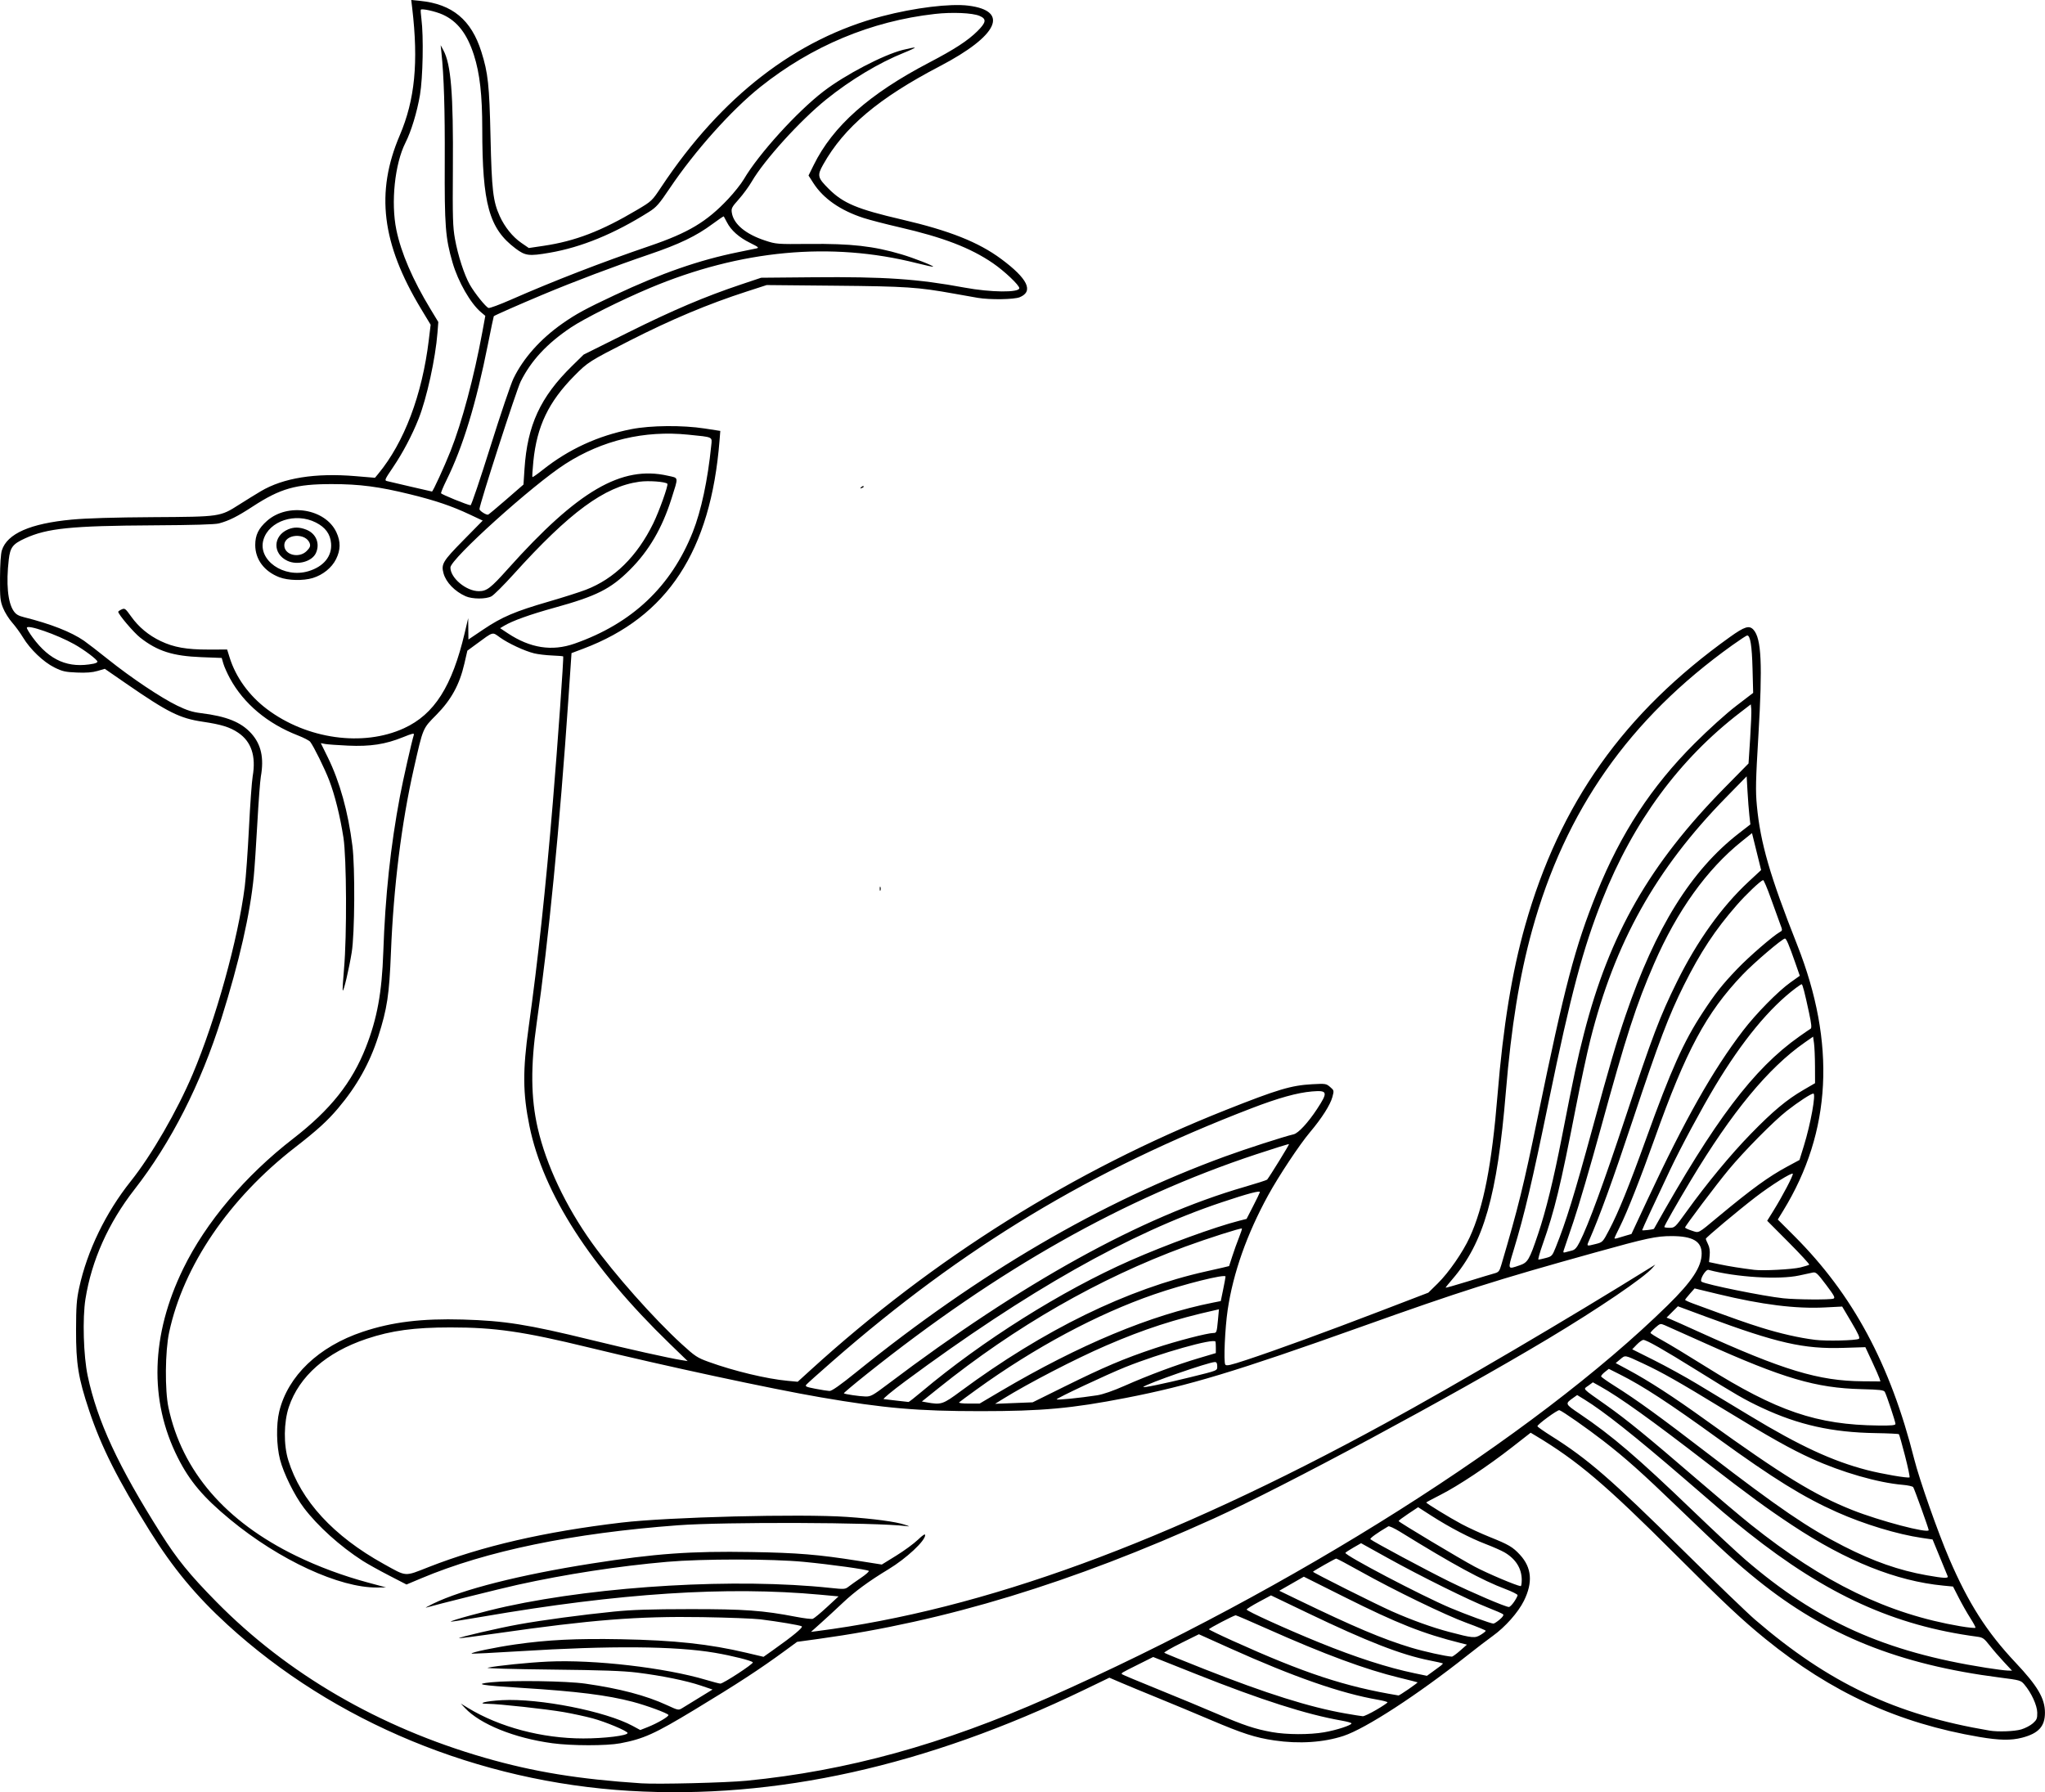<?xml version="1.0" encoding="UTF-8"?>
<svg version="1.1" viewBox="0 0 1969.9 1726.6" xmlns="http://www.w3.org/2000/svg">
<path transform="translate(-164 -53.567)" d="m770.53 1778.9c-145.78-8.736-284.67-66.112-387.33-160.01-30.451-27.852-52.621-54.602-74.992-90.485-30.889-49.544-46.66-80.885-58.372-116-10.413-31.22-12.648-44.963-12.575-77.333 0.051-23.03 0.523-29.463 2.998-40.864 7.716-35.551 25.576-72.422 49.75-102.71 19.929-24.968 44.64-67.71 59.603-103.09 22.244-52.6 43.765-130.12 50.156-180.67 1.113-8.8 2.939-34.3 4.059-56.667 1.12-22.367 2.724-44.67 3.566-49.564 3.365-19.571-1.285-33.521-14.03-42.09-7.946-5.342-16.126-7.869-34.162-10.549-22.06-3.279-33.391-8.923-73.467-36.594l-20.8-14.361-7.031 2.061c-4.955 1.452-10.822 1.902-19.867 1.522-11.209-0.47-13.952-1.092-21.646-4.905-10.527-5.217-23.331-17.451-30.197-28.853-2.65-4.4-7.375-10.879-10.5-14.398s-7.054-9.819-8.731-14c-2.752-6.862-3.039-9.681-2.95-28.942 0.062-13.373 0.735-23.328 1.802-26.667 5.139-16.078 27.362-25.834 67.387-29.582 14.05-1.316 40.681-2.116 78-2.344 65.359-0.399 64.585-0.286 83.398-12.228 6.564-4.167 15.816-9.879 20.559-12.695 21.785-12.931 52.589-17.848 91.376-14.584l18.667 1.571 3.089-3.732c25.092-30.315 42.383-76.067 48.772-129.05l1.767-14.653-9.257-15.347c-37.922-62.872-43.964-112.18-20.485-167.16 14.598-34.185 18.133-70.383 11.973-122.61l-0.915-7.755 8.527 0.85c31.027 3.093 49.348 18.301 59.006 48.981 6.496 20.635 7.696 31.822 8.838 82.345 1.15 50.906 2.414 61.779 8.835 75.957 4.774 10.542 12.46 20.094 20.781 25.825l7.263 5.002 14.317-2.126c30.409-4.515 55.588-14.199 89.949-34.596 14.207-8.433 14.372-8.59 23.464-22.278 57.852-87.094 129.68-142.57 212.78-164.34 31.189-8.171 65.521-12.367 83.023-10.149 39.805 5.047 28.479 29.033-27.522 58.284-59.127 30.884-92.256 58.811-112.44 94.788-5.934 10.575-5.465 12.648 5.283 23.363 14.003 13.961 27.397 19.582 70.628 29.638 45.738 10.639 73.658 21.726 95.507 37.927 25.559 18.951 31.523 31.203 17.948 36.875-5.384 2.25-28.781 2.601-40.459 0.608-4.033-0.688-14.233-2.492-22.667-4.008-35.112-6.311-45.927-7.036-114.67-7.684l-66-0.622-19.333 6.256c-37.197 12.036-72.303 26.778-112.67 47.311-38.749 19.712-40.286 20.689-53.333 33.902-24.825 25.14-36.047 48.605-39.43 82.45-0.798 7.981-1.206 14.757-0.906 15.056 0.3 0.3 4.689-2.757 9.753-6.793 25.123-20.02 53.504-33.072 85.603-39.367 18.652-3.658 49.22-3.924 70.641-0.615l14.995 2.316-0.759 9.509c-8.48 106.22-50.072 169.71-131.23 200.3l-11.333 4.272-2.935 43.133c-8.404 123.53-19.229 234.32-30.595 313.13-5.972 41.417-5.673 72.461 0.976 101.33 8.184 35.538 26.957 75.256 52.306 110.67 21.276 29.72 59.667 73.016 86.408 97.447 12.838 11.729 14.97 13.136 25.914 17.099 24.46 8.858 55.854 16.385 76.197 18.269l9.605 0.89 12.394-11.28c118.49-107.84 253.33-192.32 399.69-250.42 50.214-19.934 63.268-23.834 83.44-24.933 12.912-0.703 13.546-0.607 17.312 2.633 3.848 3.31 3.883 3.462 2.227 9.653-2.032 7.597-10.22 20.465-21.62 33.977-10.016 11.872-30.001 42.001-40.239 60.667-20.48 37.336-33.731 74.833-39.01 110.39-2.629 17.706-4.059 50.267-2.318 52.775 1.04 1.498 4.739 0.682 20.424-4.503 28.658-9.474 76.224-26.826 128.49-46.873l46.667-17.9 9.102-8.943c10.491-10.307 24.139-30.011 30.727-44.36 13.421-29.235 21.307-69.555 26.842-137.25 5.408-66.147 13.901-118.24 26.591-163.11 33.346-117.91 95.097-204.92 197.34-278.06 14.059-10.057 18.554-11.439 22.613-6.954 7.656 8.46 8.819 33.241 4.76 101.46-2.635 44.284-2.839 53.622-1.489 68 3.371 35.898 12.606 67.811 38.779 134 37.601 95.09 33.191 180.09-13.283 256.02l-5.343 8.729 15.818 15.818c56.547 56.547 92.568 123.55 115.61 215.03 5 19.853 22.713 70.256 33.645 95.734 18.412 42.912 36.254 70.887 63.968 100.29 21.297 22.598 28.284 34.5 28.307 48.216 0.021 13.201-6.169 19.981-22.01 24.108-10.635 2.77-21.908 2.579-41.162-0.699-78.201-13.313-142.43-42.759-206.15-94.504-22.31-18.119-40.41-35.118-86.667-81.395-67.05-67.08-94.177-90.115-134.71-114.39l-4.708-2.82-17.959 14.024c-23.317 18.208-51.785 37.137-68.958 45.851-7.517 3.814-13.667 7.11-13.667 7.325 0 0.868 22.767 14.78 34 20.776 6.6 3.523 18.866 9.161 27.259 12.528 18.264 7.327 22.117 9.597 29.038 17.106 11.332 12.293 12.567 26.574 3.828 44.256-5.574 11.279-18.087 25.386-30.171 34.015-4.602 3.286-15.624 11.722-24.494 18.747-48.108 38.1-97.817 70.412-119.18 77.471-19.091 6.306-42.933 7.859-66.636 4.34-18.458-2.741-30.317-6.567-61.641-19.889-14.3-6.082-37.1-15.575-50.667-21.096-13.567-5.521-29.592-12.156-35.612-14.744l-10.946-4.706-24.388 11.76c-152.41 73.491-297.24 105.67-437.72 97.252zm112.67-9.776c96.554-9.476 188.46-34.79 290.67-80.056 234.48-103.85 467.78-251.66 596.44-377.85 23.561-23.111 32.806-37.151 32.864-49.908 0.053-11.825-8.576-16.876-28.853-16.89-14.918-0.011-23.821 1.897-73.784 15.804-96.893 26.97-128.24 36.932-226 71.812-120.03 42.825-165.05 56.429-226 68.288-52.144 10.145-80.782 12.754-140 12.755-60.662 5e-4 -92.434-2.748-154-13.323-48.18-8.276-149.51-30.066-223.33-48.024-63.383-15.419-90.289-19.32-133.27-19.32-34.913 0-56.793 2.973-80.733 10.968-38.668 12.914-65.026 36.014-74.964 65.699-4.922 14.7-5.149 36.428-0.536 51.298 12.067 38.899 43.523 73.091 91.914 99.909 22.561 12.503 19.561 12.298 43.366 2.964 51.399-20.154 111.38-33.988 185.55-42.796 45.193-5.367 172.58-8.583 217.35-5.487 25.899 1.791 46.904 4.611 55.44 7.443 5.468 1.814 5.552 1.91 1.212 1.37-28.793-3.579-174.9-4.091-219.33-0.769-102.05 7.629-184.64 24.694-247.48 51.13l-14.15 5.953-17.183-8.882c-9.451-4.885-20.783-11.201-25.183-14.036-21.68-13.968-43.149-33.335-56.533-50.996-9.032-11.919-19.475-33.075-22.919-46.434-3.476-13.479-3.81-33.708-0.765-46.312 8.291-34.321 38.024-62.691 80.552-76.862 28.216-9.402 56.783-12.889 96.287-11.754 40.154 1.154 62.624 4.724 123.38 19.603 36.216 8.869 75.157 17.561 87.257 19.476l5.924 0.938-17.513-16.968c-75.92-73.555-121.67-144.63-134.88-209.54-6.424-31.566-6.595-53.268-0.751-95.252 8.968-64.429 16.293-132.5 23.245-216 4.69-56.334 10.654-140.45 10.006-141.13-0.244-0.256-5.134-0.657-10.866-0.889-5.733-0.233-13.423-1.155-17.09-2.05-9.139-2.229-24.934-9.579-32.929-15.323-7.604-5.463-5.999-5.908-22.574 6.254l-8.837 6.484-2.95 12.766c-4.623 20.004-12.619 34.581-26.905 49.045-13.322 13.488-12.711 12.03-21.728 51.81-11.856 52.307-19.545 114.08-22.038 177.04-1.619 40.905-3.623 54.174-12.25 81.117-8.208 25.636-20.583 47.738-38.734 69.178-10.358 12.235-20.179 21.155-41.539 37.727-63.314 49.124-107.35 113.82-121.12 177.98-3.911 18.208-4.238 55.83-0.632 72.667 13.096 61.148 54.82 109.6 122.91 142.72 21.555 10.487 45.346 19.317 69.623 25.84l17.044 4.58-8.457 0.095c-36.355 0.408-94.345-26.404-141.75-65.539-25.868-21.356-38.987-36.874-50.465-59.7-27.742-55.166-25.909-117.95 5.313-182 21.748-44.617 59.734-89.542 105.9-125.25 35.843-27.723 56.698-53.954 70.082-88.148 10.797-27.585 15.367-52.568 16.695-91.267 1.865-54.391 6.973-102.16 16.11-150.67 2.913-15.465 11.178-51.997 13.328-58.908 0.569-1.828-1.34-1.415-10.364 2.247-17.009 6.902-31.552 9.139-53.061 8.161-9.9-0.45-19.843-1.174-22.095-1.609l-4.095-0.791 6.777 13.783c11.473 23.333 19.53 52.327 23.652 85.116 2.662 21.172 2.255 84.755-0.657 102.66-2.582 15.87-7.699 37.673-8.624 36.747-0.339-0.339 0.207-9.793 1.213-21.01 2.829-31.547 2.486-106.85-0.576-126.39-3.257-20.79-8.274-40.953-13.707-55.085-4.367-11.361-14.844-32.612-18.297-37.111-0.927-1.208-6.241-3.965-11.809-6.127-29.373-11.406-52.266-30.627-65.517-55.01-2.591-4.767-5.431-11.137-6.313-14.157l-1.603-5.491-19.508-0.75c-27.618-1.062-42.373-5.769-59.01-18.828-6.253-4.908-21.111-22.394-21.152-24.894-7e-3 -0.432 1.454-1.454 3.248-2.272 3.057-1.393 3.637-0.958 9.302 6.981 7.169 10.047 16.727 17.98 28.339 23.522 12.578 6.003 24.95 8.204 45.894 8.165l18.128-0.034 2.346 7.545c5.944 19.121 18.682 36.778 35.919 49.793 38.449 29.03 92.589 36.617 132.07 18.508 29.271-13.427 46.363-40.305 58.56-92.089l3.298-14 0.109 10.296 0.109 10.296 14.52-9.768c17.829-11.994 30.403-17.35 62.818-26.757 13.832-4.014 29.964-9.155 35.85-11.425 27.351-10.548 49.18-32.029 64.787-63.754 5.733-11.653 14.836-37.188 13.673-38.352-2.01-2.01-18.154-3.182-26.962-1.957-33.626 4.677-67.263 29.429-121.18 89.17-9.438 10.457-19.038 20.019-21.333 21.247-5.257 2.814-18.418 2.774-24.841-0.075-10.432-4.628-18.899-13.389-21.283-22.023-2.458-8.901-0.765-11.734 19.05-31.881l18.669-18.981-12.551-5.903c-17.235-8.105-32.887-13.413-57.218-19.402-30.033-7.393-48.701-9.838-75.333-9.866-34.909-0.037-49.681 4.144-76.563 21.673-14.896 9.713-22.595 13.564-32.412 16.213-3.783 1.021-24.915 1.643-63.025 1.854-79.385 0.44-102.47 2.792-123.88 12.62-11.738 5.389-14.179 8.584-15.542 20.346-2.662 22.975-0.98 41.139 4.571 49.379 2.311 3.43 4.534 4.777 10.233 6.202 25.521 6.378 45.278 14.13 57.582 22.595 3.211 2.209 13.693 10.299 23.293 17.977 22.227 17.777 50.95 37.009 66.594 44.591 9.252 4.483 14.713 6.216 22.667 7.192 24.894 3.055 38.879 8.688 48.707 19.619 9.498 10.565 12.357 23.562 9.153 41.627-0.707 3.985-2.214 24.045-3.35 44.578-1.136 20.533-2.679 43.633-3.429 51.333-3.555 36.498-13.905 82.006-31.121 136.83-19.904 63.39-48.526 119.68-83.936 165.08-24.978 32.022-41.232 68.375-47.097 105.34-2.97 18.72-1.917 54.874 2.158 74.085 9.245 43.586 29.38 86.991 70.509 152 15.601 24.66 27.67 39.499 53.374 65.629 68.45 69.582 156.88 120.97 258.59 150.29 47.171 13.594 90.5 20.668 150.92 24.64 15.863 1.043 81.789-0.587 101.33-2.505zm-187.33-36.142c-36.417-4.967-69.253-18.237-84-33.948l-4-4.261 6.81 4.148c30.522 18.593 71.578 29.474 111.19 29.469 20.498 0 42.667-2.723 42.667-5.236 0-1.885-21.115-10.739-33.678-14.121-6.777-1.825-19.222-4.525-27.656-6.001-16.479-2.884-62.532-7.932-72.97-7.998-12.222-0.077-2.406-2.686 13.271-3.526 35.989-1.929 99.799 10.644 125.97 24.82l7.292 3.95 6.884-2.704c9.607-3.774 21.05-10.485 20.206-11.85-1.117-1.807-21.083-9.141-34.448-12.654-24.262-6.377-53.745-10.078-106.21-13.334-40.868-2.536-47.283-3.701-30-5.448 20.147-2.036 72.52-1.28 90.667 1.31 33.152 4.731 58.476 11.408 78.686 20.744 10.872 5.023 11.027 5.051 14.817 2.719 2.107-1.296 9.495-5.831 16.418-10.077l12.588-7.72-11.255-3.802c-14.01-4.733-37.725-9.57-61.255-12.493-13.651-1.696-33.785-2.407-83.333-2.943-37.349-0.404-63.334-1.163-60.667-1.771 8.306-1.895 38.847-5.008 58-5.911 44.389-2.093 112.81 5.833 152.41 17.655 6.374 1.903 12.5 3.502 13.615 3.553 2.689 0.124 32.142-19.127 31.314-20.468-1.004-1.625-19.764-6.349-36.673-9.234-37.991-6.482-100.72-6.972-188.49-1.472-24.836 1.556-45.423 2.562-45.75 2.235-1.04-1.04 22.748-6.026 41.822-8.766 31.311-4.497 58.951-5.859 102.27-5.037 51.426 0.975 84.928 4.596 120.64 13.039l16.492 3.899 8.841-6.245c19.571-13.823 29.69-22.222 27.926-23.178-1.979-1.072-22.724-4.559-39.752-6.682-6.233-0.777-31.433-1.738-56-2.135-62.021-1.003-106.96 2.541-197.95 15.611-19.773 2.84-36.158 4.957-36.411 4.704-0.816-0.816 38.445-9.914 57.695-13.371 22.978-4.126 60.366-9.146 91.333-12.264 17.626-1.774 35.563-2.36 73.333-2.391 52.676-0.044 70.268 1.23 102.42 7.423 7.562 1.457 14.762 2.32 16 1.917 1.238-0.402 7.33-5.429 13.538-11.171l11.286-10.44-17.953-1.653c-89.596-8.249-193.05-1.516-324.58 21.126-16.843 2.899-30.807 5.088-31.031 4.864-0.886-0.886 33.507-10.282 53.654-14.659 91.919-19.97 221.88-27.424 311.72-17.88 13.846 1.471 14.519 1.422 18-1.306 1.989-1.559 7.37-5.375 11.958-8.482 4.588-3.106 7.888-6.062 7.333-6.569-1.456-1.33-36.173-6.166-62.448-8.699-31.019-2.99-97.865-3.01-131.89-0.037-46.677 4.076-97.921 11.961-144.1 22.172-15.276 3.378-78.153 19.054-87.905 21.916-1.467 0.43 1.533-1.266 6.667-3.77 28.233-13.771 83.674-27.81 152.67-38.658 61.278-9.635 95.467-12.099 153.98-11.097 44.648 0.765 64.103 2.366 102.81 8.462l22.784 3.588 13.855-8.552c7.62-4.704 17.018-11.586 20.883-15.294 4.748-4.556 7.028-6.022 7.028-4.521 0 5.606-18.149 22.512-35.333 32.913-18.839 11.403-32.35 21.314-43.802 32.132-6.726 6.354-16.422 15.299-21.547 19.879l-9.318 8.328 6-0.772c160.08-20.602 337.91-85.661 547.33-200.23 69.055-37.78 176.01-100.62 256.67-150.8l3.333-2.074-2.667 3.107c-8.034 9.36-52.133 39.326-100.67 68.405-92.4 55.36-254.25 142.38-322 173.12-136.6 61.991-259.02 99.297-380.67 116l-20.667 2.838-11.333 8.306c-24.76 18.146-45.998 32.004-87.799 57.29-38.173 23.09-48.811 27.893-71.201 32.14-13.23 2.51-46.991 2.47-65.666-0.077zm-262.77-1123.3c-14.568-5.605-23.232-17.19-23.232-31.065 0-9.575 3.171-16.062 11.384-23.292 20.045-17.645 56.22-11.663 66.794 11.045 4.2 9.02 4.091 16.987-0.354 25.908-4.119 8.265-12.629 15.157-22.399 18.139-9.19 2.805-23.86 2.47-32.192-0.735zm28.019-5.833c14.69-4.421 22.828-14.419 21.802-26.786-0.75-9.043-5.414-15.426-14.719-20.141-19.486-9.874-44.993-1.519-50.394 16.508-5.903 19.704 19.539 37.573 43.311 30.418zm-20.224-9.97c-14.436-6.74-14.096-24.033 0.596-30.293 5.654-2.409 11.12-2.309 17.7 0.323 9.355 3.743 13.262 13.381 9.114 22.485-3.735 8.198-17.709 12.014-27.41 7.485zm18.501-9.445c3.028-3.028 3.773-4.716 3.089-7-3.303-11.025-24.618-9.685-24.618 1.547 0 9.227 14.167 12.815 21.529 5.453zm980.24 1138c11.839-2.065 26.234-6.757 26.234-8.553 0-0.563-4.35-1.782-9.667-2.709-33.494-5.839-77.296-19.844-139.66-44.656l-41.703-16.591-14.817 7.405c-16.421 8.207-16.256 8.106-15.12 9.241 0.444 0.444 15.994 6.953 34.556 14.464 18.561 7.511 44.249 18.178 57.083 23.704 25.437 10.953 36.354 14.586 52.665 17.528 14.173 2.557 36.309 2.63 50.432 0.167zm671.38-2.738c3.83-1.137 8.889-3.789 11.242-5.892 3.739-3.342 4.267-4.64 4.187-10.29-0.097-6.957-5.6-18.989-12.339-26.983-3.484-4.133-4.051-4.296-23.57-6.8-97.465-12.501-167.45-40.653-233.58-93.965-19.809-15.968-34.181-29.076-75.305-68.682-36.316-34.975-51.439-48.483-73.114-65.304-15.571-12.084-39.509-28.817-42.415-29.647-1.772-0.507-21.59 14.014-21.147 15.494 0.197 0.657 6.176 4.857 13.286 9.333 35.228 22.178 57.385 41.4 126.95 110.13 30.802 30.436 62.002 60.502 69.333 66.813 71.095 61.208 135.48 91.672 226 106.93 8.125 1.37 24.026 0.774 30.48-1.143zm-621.22-18.878c5.91-3.454 10.745-6.692 10.745-7.196 0-0.504-4.05-1.614-9-2.467-35.778-6.16-81.112-21.937-142.84-49.71l-29.841-13.426-17.142 8.49c-9.428 4.669-16.7 8.887-16.159 9.372 0.541 0.485 17.826 7.526 38.413 15.646 60.012 23.672 101.49 36.729 135.9 42.778 8.067 1.418 15.682 2.627 16.922 2.686 1.24 0.059 7.09-2.718 13-6.172zm31.063-19.94c4.961-3.421 8.869-6.356 8.684-6.524-0.185-0.167-8.002-2.161-17.37-4.431-32.916-7.974-72.244-22.522-127.84-47.293-15.883-7.076-29.383-12.873-30-12.881-1.668-0.021-25.753 12.554-25.772 13.457-0.013 0.427 10.034 5.319 22.317 10.872 69.773 31.542 108.44 44.304 160.32 52.911 0.357 0.059 4.708-2.691 9.669-6.112zm30.918-22.48c1.413-1.067 2.313-2.127 2-2.357-0.313-0.229-5.969-1.489-12.569-2.799-27.449-5.448-59.977-18.106-117.78-45.832l-35.11-16.842-11.529 6.183c-6.341 3.4-11.714 6.737-11.94 7.413-0.435 1.306 38.503 19.01 69.689 31.687 35.595 14.468 66.078 24.313 92.009 29.713l11.991 2.497 5.333-3.863c2.933-2.125 6.489-4.736 7.903-5.802zm542.49-3.756c-4.35-4.65-10.547-11.833-13.772-15.961-5.227-6.692-6.518-7.593-11.91-8.309-79.785-10.592-144.85-40.182-220.71-100.37-8.8-6.982-19.6-15.8-24-19.595s-21.5-18.541-38-32.77c-47.219-40.718-77.155-64.439-95.649-75.79l-6.982-4.286-3.803 2.708c-8.039 5.724-8.015 5.785 6.074 15.29 31.294 21.111 55.851 42.138 109.69 93.923 19.433 18.691 41.933 39.672 50 46.625 69.012 59.48 134.44 88.868 232 104.21 8.8 1.384 18.019 2.577 20.486 2.65l4.486 0.134zm-523.79-10.804 6.609-5.823-5.942-1.486c-36.409-9.106-61.219-18.929-111.9-44.302l-39.286-19.67-23.682 13.552 17.794 8.613c54.022 26.148 81.877 37.929 109.13 46.152 12.565 3.792 33.29 8.383 39.333 8.714 0.733 0.04 4.307-2.548 7.942-5.75zm20.234-15.517c2.47-1.526 4.479-3.176 4.465-3.667-0.015-0.49-8.261-3.891-18.326-7.558-20.482-7.462-69.742-31.347-102.74-49.82-11.968-6.699-22.301-12.18-22.962-12.18-1.001 0-20.992 11.321-22.388 12.678-0.608 0.591 60.752 31.368 76.063 38.152 18.918 8.383 38.846 15.558 55.048 19.822 23.22 6.111 24.891 6.251 30.843 2.572zm471.28-15.859c-2.934-4.54-7.887-13.239-11.007-19.332l-5.672-11.077-9.39-0.906c-45.246-4.364-93.174-23.538-145.64-58.264-24.113-15.96-41.386-28.589-81.751-59.771-53.92-41.653-84.446-63.523-103.4-74.078l-6.731-3.749-4.357 3.222c-5.12 3.785-7.142 1.581 17.35 18.907 19.781 13.993 39.614 30.19 87.268 71.268 19.727 17.005 43.068 36.67 51.868 43.699 70.152 56.037 132.04 86.063 201.8 97.909 7.808 1.326 14.376 1.964 14.594 1.419 0.218-0.546-2.004-4.707-4.938-9.246zm-453.41 1.411c2.988-2.518 4.146-4.327 3.283-5.127-0.733-0.68-7.333-3.573-14.667-6.429-17.854-6.954-64.722-30.17-96.387-47.745l-25.72-14.276-7.252 4.149c-3.988 2.282-7.518 4.579-7.843 5.105-1.313 2.124 73.402 41.36 100.89 52.982 15.3 6.469 39.205 15.194 41.695 15.218 0.761 0.013 3.461-1.737 6-3.877zm13.902-17.086c1.86-2.737 3.381-5.634 3.381-6.438 0-0.804-5.25-3.439-11.667-5.856-22.578-8.504-50.096-23.47-101.53-55.218-5.426-3.349-10.526-5.703-11.333-5.23-10.737 6.291-18.1 11.607-17.224 12.435 2.312 2.185 54.181 29.982 75.757 40.598 21.834 10.743 54.269 24.628 57.618 24.666 0.89 0.013 3.14-2.221 5-4.958zm7.381-21.067c0-11.066-5.776-20.295-16.667-26.631-2.933-1.706-11.033-5.284-18-7.95-15.221-5.825-34.707-15.984-52.242-27.235l-12.908-8.283-9.425 6.267c-5.184 3.447-9.408 6.629-9.387 7.072 0.045 0.974 59.252 36.447 73.296 43.915 12.13 6.45 40.218 18.351 44.333 18.784 0.55 0.057 1-2.614 1-5.938zm410.28-3.624c-0.368-0.917-3.789-9.256-7.601-18.532l-6.931-16.865-10.366-1.516c-23.595-3.45-55.661-13.185-81.723-24.812-32.397-14.452-60.772-32.016-114.4-70.815-47.615-34.447-72.446-50.66-94.787-61.893l-10.601-5.33-3.856 3.048c-2.121 1.676-3.712 3.586-3.536 4.243 0.176 0.658 5.99 4.763 12.92 9.122 21.494 13.519 43.73 29.65 91.016 66.024 66.818 51.399 95.611 71.032 129.59 88.363 28.762 14.672 53.41 23.311 80 28.039 16.534 2.94 21.178 3.152 20.282 0.923zm-18.282-44.412c0-1.511-13.855-39.971-14.912-41.395-0.602-0.81-5.143-1.816-10.091-2.234-23.811-2.012-58.717-12.062-87.718-25.254-20.35-9.257-40.4-20.523-85.279-47.917-42.449-25.911-58.934-35.258-77.198-43.773-17.969-8.377-16.917-8.184-21.906-4.019l-4.398 3.671 11.751 6.312c20.384 10.949 43.467 25.918 75.441 48.921 74.205 53.386 104.15 71.763 140.64 86.3 26.239 10.454 73.668 22.936 73.668 19.388zm-22.762-71.458c-2.855-11.106-5.523-20.526-5.929-20.931-0.406-0.406-10.504-0.889-22.441-1.074-41.751-0.646-74.297-7.901-109.63-24.439-16.252-7.608-24.671-12.458-62.576-36.051-32.078-19.966-48.492-29.301-51.519-29.301-1.077 0-3.931 2.035-6.342 4.523l-4.383 4.523 21.122 10.582c11.617 5.82 30.122 16.002 41.122 22.627 11 6.625 34.1 20.574 51.333 30.999 47.769 28.897 79.313 43.506 112.59 52.144 14.313 3.715 39.173 7.999 40.954 7.058 0.485-0.256-1.455-9.553-4.31-20.659zm-9.238-30.868c0-2.065-8.572-27.805-10.27-30.84-0.978-1.748-4.819-2.199-22.455-2.641-43.957-1.1-75.288-10.315-151.27-44.494-18.7-8.411-35.93-16.116-38.288-17.123-4.082-1.742-4.514-1.631-9 2.308-2.591 2.275-4.712 4.567-4.712 5.094s5.186 3.798 11.525 7.271c6.339 3.473 25.089 14.822 41.667 25.219 68.618 43.035 106.99 56.121 166.47 56.766 12.626 0.137 16.333-0.217 16.333-1.561zm-900.61-31.391c80.166-59.312 160.8-98.691 236.61-115.55 12.1-2.691 22.046-4.989 22.102-5.107 0.056-0.118 1.45-4.414 3.096-9.548 1.646-5.133 4.508-13.125 6.36-17.76 1.852-4.635 3.159-8.627 2.904-8.872-0.808-0.779-33.495 9.658-54.689 17.461-82.984 30.555-163.17 76.562-237.7 136.39l-15.927 12.784 4.594 0.825c14.069 2.525 15.521 2.053 32.65-10.62zm38.509-0.065c76.114-44.913 144.74-73.534 204.81-85.414l7.373-1.458 2.293-11.142c1.261-6.128 2.293-11.754 2.293-12.501 0-2.741-40.153 7.284-68.781 17.173-54.975 18.99-115.2 51.265-171.29 91.802-8.394 6.066-15.832 11.563-16.529 12.216-0.747 0.7 3.04 1.186 9.232 1.186h10.499zm61.541-4.461c38.088-18.853 57.506-27.092 87.227-37.011 20.65-6.891 50.558-14.667 56.415-14.667 2.942 0 3.191-0.723 4.277-12.4l0.967-10.4-3.163 0.706c-39.636 8.851-68.779 18.307-105.83 34.338-29.327 12.688-74.567 36.111-99.041 51.277l-7.626 4.726 36.213-1.443zm-137.44 4.843c58.68-49.326 134.84-97.209 201.02-126.38 34.19-15.073 81.337-32.275 104.78-38.231l7.13-1.811 6.194-12.048c3.407-6.626 6.387-12.77 6.623-13.654 0.515-1.931-11.07 1.121-36.53 9.624-88.92 29.696-187.42 85.392-305.17 172.55-12.442 9.21-21.742 16.914-20.666 17.122 1.075 0.207 6.755 0.881 12.621 1.499 5.867 0.617 10.966 1.189 11.333 1.27 0.367 0.081 6.067-4.391 12.667-9.939zm168.91 3.526c5.636-0.871 15.44-4.263 26.667-9.228 23.006-10.173 49.806-20.166 70.915-26.442l16.838-5.006v-5.019c0-2.76-0.15-5.453-0.333-5.983-1.264-3.658-53.358 11.052-87.026 24.573-17.376 6.979-65.974 29.798-65.974 30.979 0 0.917 22.243-1.298 38.913-3.874zm-201.26-10.955c129.48-97.775 243.91-161.05 343.24-189.8 11.61-3.36 21.446-6.526 21.858-7.035 2.687-3.323 21.47-33.818 21.074-34.214-0.269-0.269-14.59 4.183-31.823 9.893-127.3 42.184-248.25 110.46-375.09 211.76-12.332 9.848-22.193 18.135-21.913 18.414 0.859 0.859 14.669 2.904 20.723 3.068 5.244 0.143 7.073-0.865 21.932-12.085zm-30.477-11.525c118.05-95.338 234.96-163.72 354.85-207.56 20.177-7.378 56.283-19.045 66.313-21.428 4.484-1.066 13.898-11.252 22.468-24.312 10.775-16.421 10.264-18.223-4.809-16.97-14.061 1.169-32.351 6.252-58.119 16.153-154.82 59.487-278.06 133.87-403.75 243.7-13.001 11.36-24.373 21.54-25.271 22.622-1.398 1.684-0.139 2.255 8.755 3.965 5.713 1.099 11.816 2.058 13.563 2.132 2.205 0.093 10.155-5.502 26-18.298zm321.49 5.067c27.156-6.706 26-6.23 26-10.697 0-2.831-0.643-3.937-2.288-3.937-5.799 0-65.751 20.865-68.876 23.971-1.277 1.27 20.155-3.161 45.163-9.336zm663.9 1.032c-0.52-1.65-3.786-9.074-7.257-16.497l-6.311-13.497-21.299 0.68c-38.065 1.214-63.491-4.559-132.16-30.012l-27.124-10.054-10.922 10.922 3.251 1.261c1.788 0.694 14.051 6.17 27.251 12.171 82.095 37.317 116.03 47.577 158.42 47.897l17.09 0.129-0.946-3zm-19.839-38.021c1.337-0.748-0.422-4.702-7.144-16.053l-8.918-15.06-16.667 0.86c-28.037 1.447-60.583-2.622-102.94-12.869l-22.548-5.455-4.534 5.132c-2.493 2.823-4.559 5.463-4.589 5.867-0.031 0.404 3.394 2.003 7.611 3.554 41.117 15.121 51.185 18.678 65.649 23.193 18.503 5.776 36.903 9.95 52.018 11.8 10.755 1.316 39.147 0.662 42.061-0.969zm-24.46-38.739c1.901-0.759 0.743-2.928-7.14-13.378-8.509-11.281-9.745-12.4-12.935-11.717-1.94 0.415-7.727 1.667-12.86 2.782-19.618 4.261-61.058 1.707-87.416-5.386-2.799-0.753-9.017 9.957-6.635 11.428 4.41 2.726 59.642 13.924 78.594 15.936 12.564 1.333 45.326 1.56 48.392 0.335zm-326.79-24.273c4.324-1.171 5.024-2.016 6.877-8.302 16.353-55.486 21.478-76.276 34.926-141.67 26.134-127.07 35.995-164.55 57.01-216.67 23.156-57.424 52.655-102.49 94.282-144.05 13.583-13.559 30.342-28.683 39.891-36l16.468-12.618-0.608-23.333c-0.577-22.125-2.161-32-5.134-32-0.666 0-7.167 4.262-14.445 9.47-98.99 70.836-160.83 158.94-192.79 274.69-12.145 43.986-20.045 92.691-25.276 155.84-8.248 99.587-21.28 145.19-51.5 180.23-3.587 4.159-6.522 7.817-6.522 8.131 0 0.313 9.45-2.354 21-5.926 11.55-3.573 23.167-7.082 25.815-7.799zm294.91-5.777c4.25-1.028 8.089-2.229 8.529-2.67 0.441-0.441-8.488-10.137-19.842-21.548l-20.643-20.747 5.939-9.544c8.677-13.943 19.255-34.116 18.724-35.71-0.584-1.751-20.924 10.98-35.749 22.377-16.898 12.99-48.019 39.059-48.019 40.224 0 0.559 0.971 2.964 2.158 5.343 1.448 2.903 1.956 6.43 1.543 10.724l-0.615 6.398 10.124 2.135c9.14 1.927 20.523 3.745 33.457 5.343 8.468 1.046 36.526-0.424 44.395-2.327zm-270.39-2.03c7.894-2.724 9.339-5.187 17.818-30.381 7.515-22.331 14.825-52.148 22.827-93.112 11.895-60.892 14.722-74.131 21.359-100 24.551-95.697 63.216-163.23 135.5-236.67l22.967-23.334 1.552-24c0.854-13.2 1.347-26.015 1.096-28.478l-0.456-4.478-10.278 7.894c-58.657 45.048-102.88 105.13-132.77 180.39-18.643 46.934-30.354 90.954-51.435 193.33-16.312 79.216-23.455 109.52-34.021 144.33-5.78 19.043-5.971 18.569 5.84 14.493zm25.279-7.093c5.717-1.529 6.141-1.99 9.497-10.333 9.881-24.564 18.036-50.968 35.228-114.07 16.477-60.47 23.22-83.487 31.997-109.22 28.902-84.738 63.224-139.87 109.32-175.6l10.923-8.467-0.969-8.69c-0.533-4.779-1.338-15.2-1.789-23.156l-0.82-14.466-20.032 20.466c-67.583 69.047-106.97 139.48-130.58 233.52-3.17 12.625-9.442 41.852-13.936 64.95-14.762 75.864-20.449 99.363-31.864 131.66-2.916 8.25-4.774 15-4.129 15 0.645 0 3.865-0.72 7.157-1.601zm25.116-7.163c2.829-0.675 4.641-2.701 7.514-8.397 8.348-16.551 22.875-56.136 44.1-120.17 25.816-77.889 33.067-96.984 49.44-130.2 19.357-39.273 43.143-72.516 69.177-96.682l11.976-11.116-4.394-17.788-4.394-17.788-9.907 7.943c-33.545 26.897-62.256 66.95-84.319 117.63-17.408 39.989-26.967 69.526-51.675 159.68-9.594 35.008-21.332 75.051-26.084 88.984-4.752 13.933-8.995 26.452-9.429 27.818-0.625 1.966-0.262 2.328 1.739 1.73 1.391-0.415 4.206-1.156 6.257-1.645zm22.938-6.311c6.609-1.675 6.721-1.793 12.94-13.641 8.988-17.124 19.153-42.216 35.658-88.023 23.775-65.983 35.904-93.062 54.19-120.99 12.339-18.841 19.051-27.318 33.794-42.678 11.313-11.786 34.313-31.648 40.951-35.363 2.374-1.329 2.374-1.565-0.024-7.802-1.36-3.538-5.341-14.532-8.847-24.432-3.506-9.9-6.89-17.835-7.519-17.633-2.812 0.902-16.154 13.567-25.24 23.959-20.875 23.877-35.103 45.43-51.013 77.275-14.507 29.036-24.267 54.756-48.978 129.07-19.627 59.021-32.153 93.567-42.424 117-2.467 5.628-2.591 5.566 6.511 3.259zm28.656-7.97 5.695-1.649 15.571-33.32c36.156-77.369 62.754-124.43 91.89-162.57 12.51-16.378 33.818-38.037 45.786-46.539l8.931-6.345-4.514-12.932c-5.889-16.871-8.476-22.932-9.787-22.932-2.53 0-29.919 23.361-40.83 34.825-35.115 36.895-54.478 72.99-84.676 157.84-13.462 37.826-26.696 71.352-33.542 84.97-2.849 5.667-5.179 10.658-5.179 11.09 0 0.432 1.116 0.432 2.48 0 1.364-0.433 5.043-1.529 8.176-2.436zm89.344-18.348c32.552-27.043 48.514-38.625 66.777-48.452l11.443-6.157 4.231-13.666c6.474-20.916 11.818-50.333 9.143-50.333-2.222 0-14.452 7.974-25.594 16.688-12.58 9.839-41.145 38.738-55.99 56.645-11.917 14.375-42.014 54.307-42.003 55.729 0 0.516 2.854 1.856 6.333 2.978 7.396 2.386 5.298 3.484 25.66-13.432zm-61.948 11.664c58.622-104.79 95.857-154.07 139.95-185.22 5.133-3.627 10.05-7.002 10.926-7.501 1.199-0.682 0.818-4.532-1.537-15.562-4.097-19.185-6.208-27.322-7.088-27.322-0.394 0-2.873 1.615-5.508 3.588-25.431 19.041-51.633 50.849-77.866 94.526-13.04 21.71-32.95 58.774-43.272 80.552-14.629 30.867-26.988 57.55-26.988 58.27 0 0.65 10.997-0.636 11.386-1.331zm31.371-16.576c19.521-27.15 42.491-54.932 61.852-74.808 21.381-21.95 34.579-32.976 50.679-42.338l11.263-6.55-0.059-16c-0.032-8.8-0.457-18.884-0.942-22.409l-0.883-6.409-8.229 5.742c-34.888 24.347-70.013 66.866-109.41 132.44-13.391 22.287-25.692 43.906-25.692 45.15 0 0.45 2.291 0.817 5.09 0.817 4.97 0 5.357-0.371 16.333-15.637zm-1534.4-527.85c2.017-0.397 3.667-1.26 3.667-1.919 0-1.873-12.69-11.435-22.329-16.825-16.797-9.393-45.671-19.389-45.671-15.81 0 0.963 2.598 5.267 5.773 9.564 16.298 22.059 34.343 29.76 58.561 24.99zm463.23-19.302c55.339-19.39 92.994-54.929 113.89-107.49 8.091-20.353 14.434-50.042 17.779-83.218 0.89-8.82 2.362-8.116-22.19-10.612-42.239-4.295-82.753 5.347-118.31 28.155-31.468 20.186-110.73 91.642-110.73 99.825 0 10.119 15.215 22.8 27.357 22.8 7.645 0 11.33-2.829 28.12-21.591 67.33-75.237 109.43-99.755 153.93-89.636 10.71 2.436 10.372 0.384 3.602 21.893-8.986 28.549-21.783 50.459-40.175 68.787-18.58 18.514-32.126 25.312-72.829 36.547-23.225 6.41-40.402 12.587-48.4 17.404l-3.733 2.248 7.298 4.844c21.711 14.411 42.625 17.673 64.395 10.045zm-65.705-138.9 16.523-14.355 0.976-14.943c2.761-42.271 15.243-69.329 45.807-99.301l11.171-10.955 42.834-21.32c43.276-21.541 73.93-34.566 108.98-46.307l19.183-6.426 50-0.45c68.732-0.619 100.78 1.568 146 9.964 25.139 4.667 52.667 4.945 52.667 0.531 0-2.897-14.346-16.484-25.393-24.05-21.614-14.804-47.901-24.91-89.998-34.6-13.168-3.031-28.742-7.068-34.609-8.97-22.315-7.236-38.833-18.73-48.408-33.683l-4.624-7.222 4.987-10.112c18.512-37.534 53.388-68.481 111.23-98.702 24.442-12.77 37.26-21.121 46.48-30.281 8.535-8.48 8.981-11.761 2-14.712-6.865-2.902-26.383-3.738-43.09-1.845-61.318 6.948-118.52 30.875-167.91 70.231-27.814 22.166-63.164 61.677-87.311 97.589-10.412 15.485-12.946 18.374-20.056 22.864-33.378 21.08-65.04 34.093-95.807 39.377-19.952 3.426-23.267 3.007-32.791-4.153-25.447-19.129-31.992-42.718-32.023-115.41-0.014-32.484-2.363-53.222-8.033-70.924-6.527-20.375-15.885-32.529-29.979-38.934-6.927-3.148-20.392-6.137-21.179-4.701-0.248 0.453 0.015 4.423 0.585 8.823 2.184 16.858 1.417 56.823-1.407 73.342-2.835 16.582-8.441 35.023-13.953 45.901-10.297 20.321-14.203 57.724-8.771 84.002 4.586 22.185 15.713 48.033 32.831 76.264l7.571 12.486-0.789 10.228c-1.916 24.851-10.344 63.279-18.233 83.138-6.284 15.82-15.267 32.842-24.581 46.578-8.092 11.935-8.438 12.748-5.679 13.359 1.615 0.358 11.855 2.762 22.755 5.343 10.9 2.58 20.091 4.692 20.424 4.692 0.924 0 11.777-23.655 17.87-38.949 10.89-27.335 22.675-71.454 30.634-114.68l2.878-15.631-4.188-3.524c-10.06-8.465-22.027-29.348-27.357-47.738-6.914-23.858-7.788-35.184-7.528-97.5 0.21-50.243-0.771-82.055-3.245-105.31l-0.709-6.667 2.539 4.667c7.458 13.708 9.739 41.843 9.244 114-0.327 47.705-0.072 56.357 2.003 67.943 2.858 15.96 8.986 34.797 14.395 44.25 4.627 8.087 15.199 21.257 17.894 22.291 1.029 0.395 10.715-3.172 21.525-7.926 40.864-17.97 87.766-36.137 133.8-51.824 37.237-12.69 54.843-23.225 75.516-45.193 5.768-6.129 12.562-14.683 15.098-19.009 14.29-24.372 51.262-65.143 76.902-84.804 20.682-15.859 57.5-35.09 76.254-39.83 6.106-1.543 11.343-2.564 11.638-2.269s-4.401 2.521-10.435 4.946c-24.209 9.73-51.619 26.198-74.972 45.04-25.21 20.342-59.617 58.293-71.725 79.114-2.782 4.784-8.406 12.456-12.497 17.049-6.8 7.633-7.372 8.761-6.665 13.121 1.766 10.88 13.355 20.51 32.075 26.649 10.6 3.477 11.429 3.541 42.146 3.251 40.776-0.384 62.272 2.041 89.333 10.08 11.653 3.462 31.149 11.082 30.363 11.868-0.243 0.243-7.393-1.315-15.888-3.462-82.677-20.894-169.64-12.767-257.14 24.031-27.732 11.662-63.064 29.338-75.976 38.009-23.088 15.506-38.187 31.749-48.341 52.007-4.062 8.105-39.726 118.57-39.695 122.96 0.012 1.66 6.537 5.82 8.344 5.319 0.55-0.152 8.435-6.737 17.522-14.632zm-15.419-50.645c9.702-30.983 19.765-60.702 22.362-66.042 9.507-19.546 25.983-38.003 47.202-52.878 13.011-9.121 22.416-14.229 50.207-27.266 45.271-21.236 81.309-33.775 119.13-41.446 7.7-1.562 15.5-3.165 17.333-3.562 2.926-0.634 2.194-1.286-6-5.343-10.69-5.293-18.359-12.108-22.277-19.796-1.495-2.933-2.885-5.524-3.09-5.758-0.205-0.234-5.132 3.105-10.95 7.418-15.568 11.543-31.754 19.329-60.611 29.154-33.941 11.557-72.745 26.228-103.48 39.126-22.649 9.504-45.605 19.628-46.472 20.495-0.188 0.188-2.732 12.361-5.652 27.05-11.358 57.133-24.111 98.927-39.996 131.07-3.05 6.172-5.363 11.771-5.139 12.442 0.383 1.15 25.401 11.337 28.399 11.563 0.769 0.058 9.336-25.244 19.038-56.228zm375.11 425.67c0-1.833 0.303-2.583 0.672-1.667 0.37 0.917 0.37 2.417 0 3.333-0.37 0.917-0.672 0.167-0.672-1.667zm-17.899-386.83c0.904-0.911 1.98-1.321 2.391-0.91 0.411 0.411-0.329 1.156-1.644 1.657-1.9 0.724-2.053 0.57-0.746-0.746z" stroke-width="1.333"/>
</svg>
